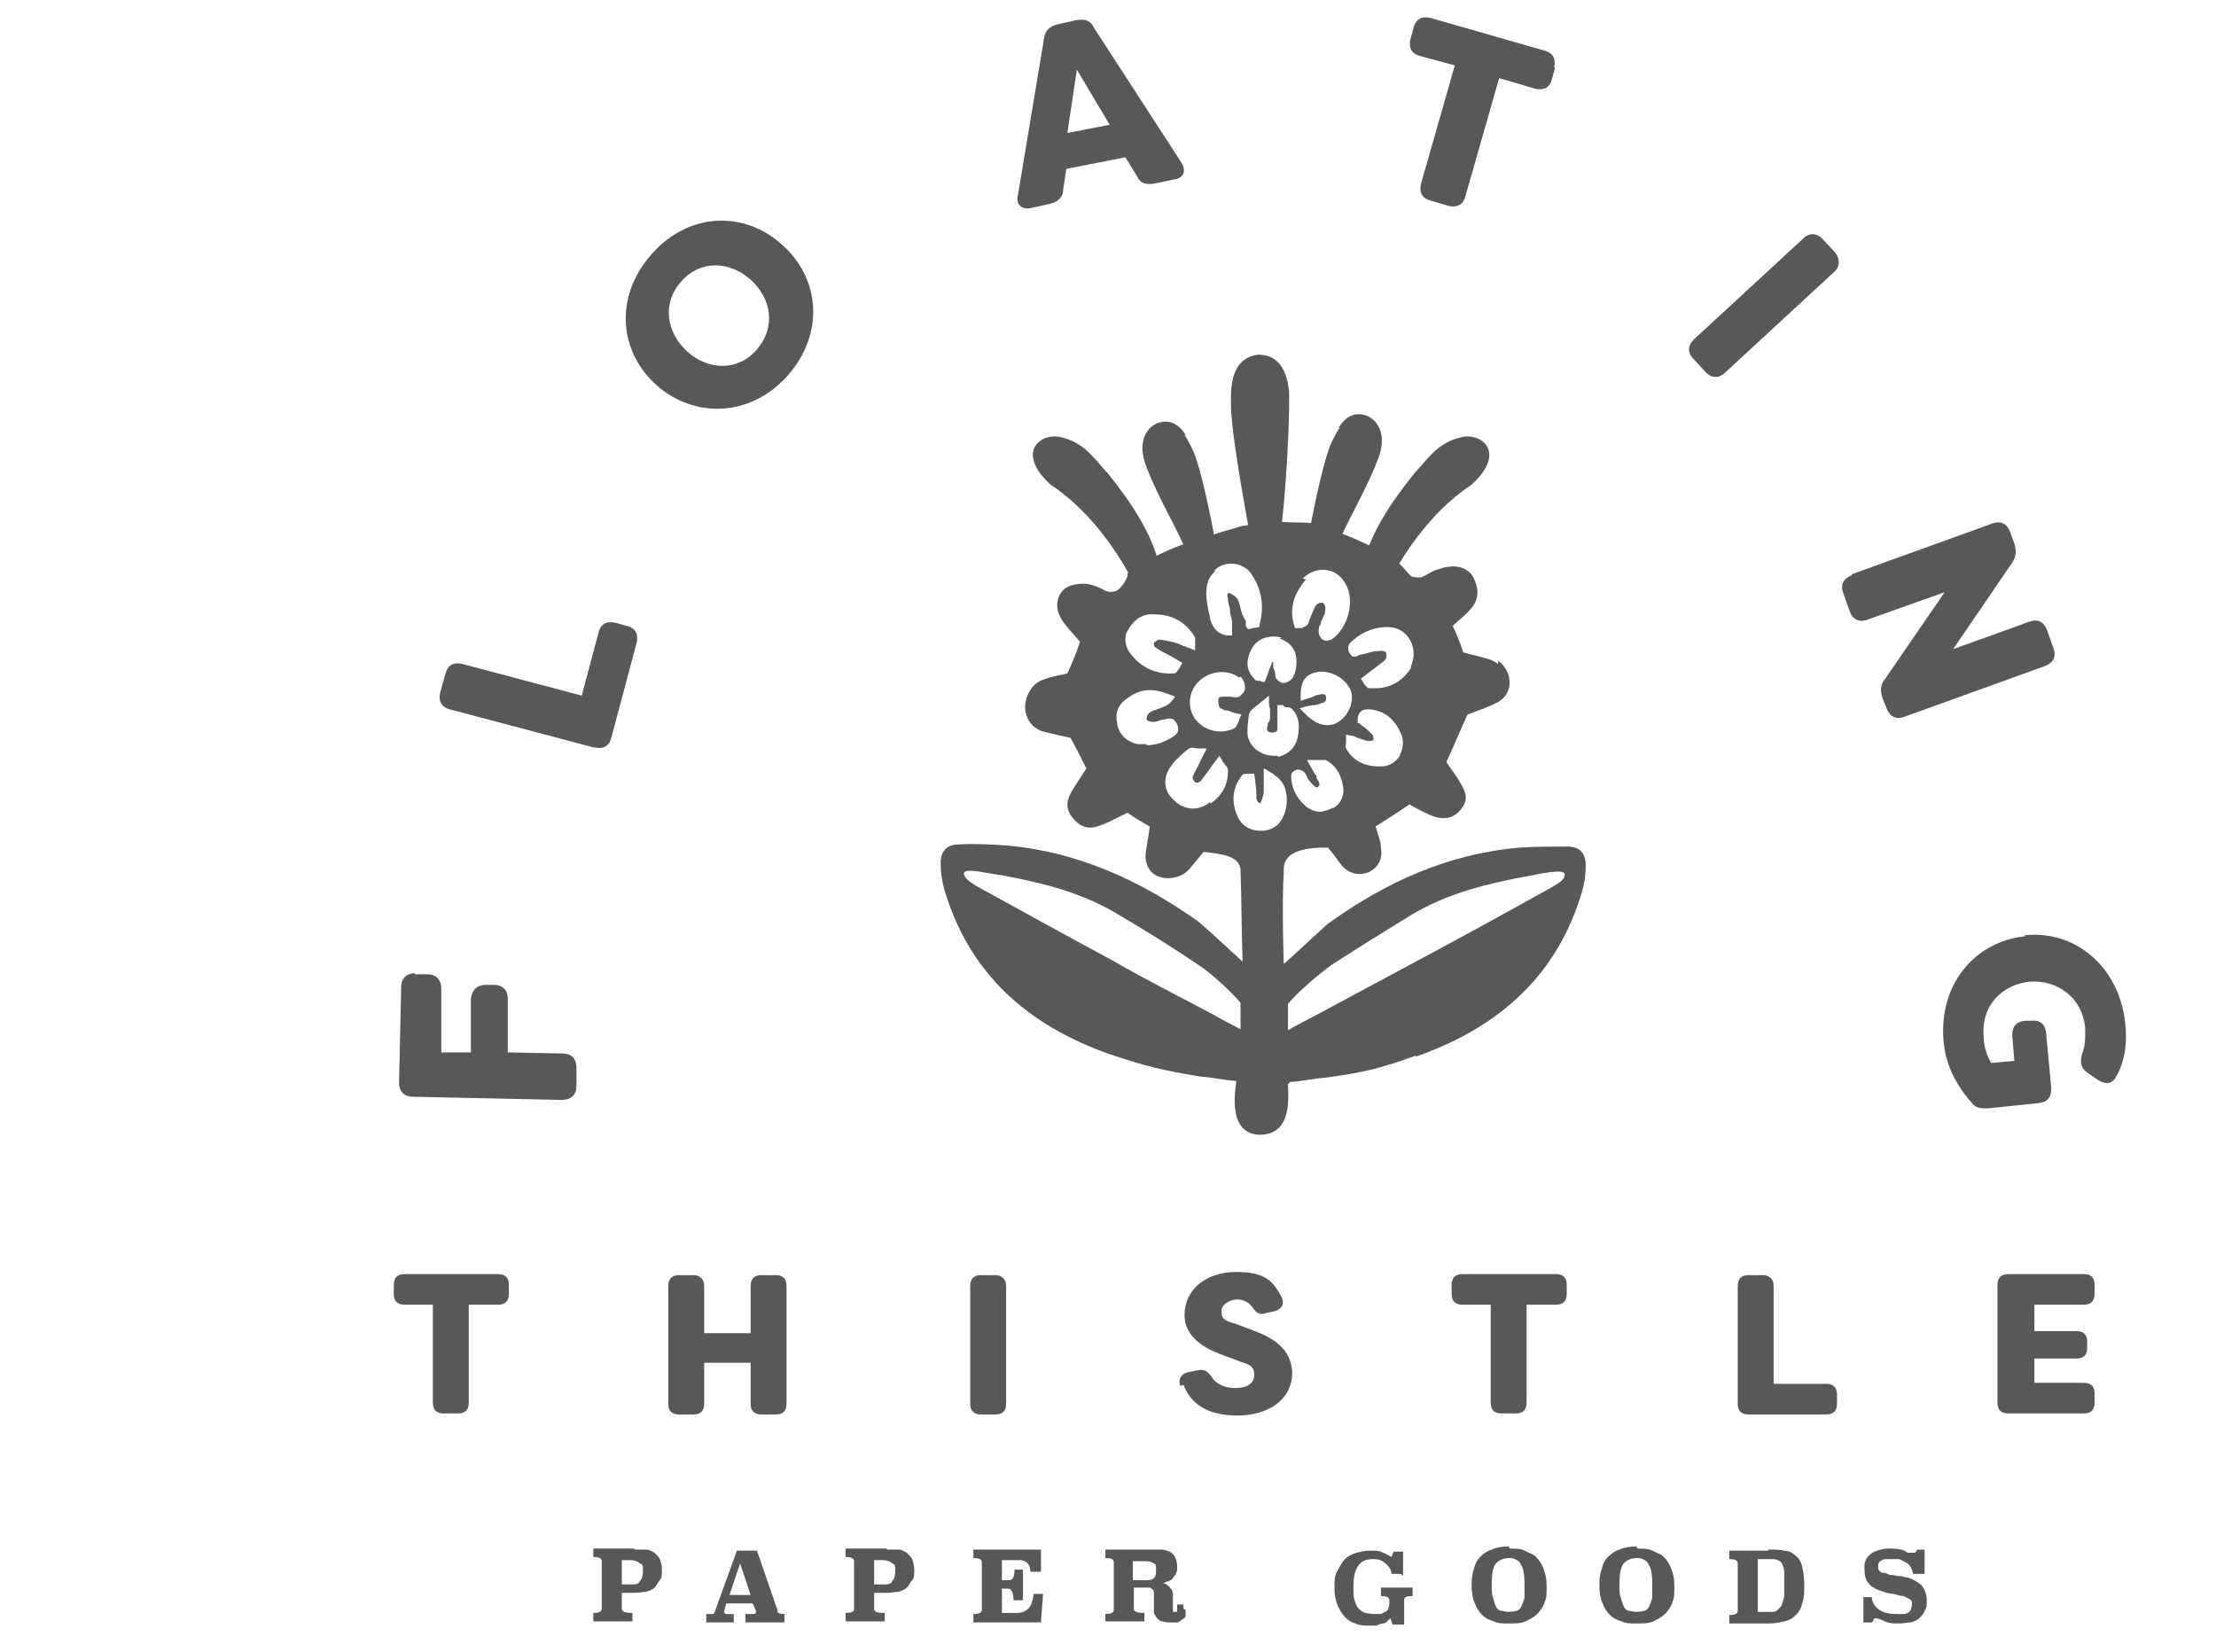 <svg viewBox="0 0 209.9 156.5" version="1.1" xmlns="http://www.w3.org/2000/svg" id="Layer_1">
  
  <defs>
    <style>
      .st0 {
        fill: #575959;
      }
    </style>
  </defs>
  <g>
    <path d="M60.1,146.8c.4,0,.8,0,1.1,0,.3,0,.6.2.8.3.2.2.4.4.5.6.1.3.2.6.2,1s0,.8-.2,1-.3.5-.5.7c-.2.2-.5.3-.8.4-.3,0-.7.1-1.1.1h-1.2v1.5c0,.3.3.4,1,.4v.8h-3.7v-.8c.5,0,.8-.1.8-.4v-4.5c0-.3-.3-.4-.8-.4v-.8h3.9ZM58.9,147.8v2.3h.8c.5,0,.8,0,.9-.3.2-.2.3-.5.3-1s0-.6-.3-.7c-.2-.2-.5-.3-.9-.3h-.8Z" class="st0"></path>
    <path d="M73.6,152.6c0,.2.3.3.7.3v.8h-3.7v-.8h.7c.2,0,.3,0,.3-.2s0,0,0-.1l-.3-.7h-2.5l-.2.7s0,0,0,.1c0,.2.1.2.4.2h.5v.8h-2.6v-.8c.3,0,.4,0,.6,0,.1,0,.2-.1.2-.2l2.1-5.8h1.9l2,5.8ZM69.1,151.1h2l-1-3-1,3Z" class="st0"></path>
    <path d="M84,146.8c.4,0,.8,0,1.1,0,.3,0,.6.2.8.3.2.2.4.4.5.6.1.3.2.6.2,1s0,.8-.2,1-.3.5-.5.7c-.2.2-.5.3-.8.4-.3,0-.7.1-1.1.1h-1.2v1.5c0,.3.3.4,1,.4v.8h-3.7v-.8c.5,0,.8-.1.8-.4v-4.5c0-.3-.3-.4-.8-.4v-.8h3.9ZM82.8,147.8v2.3h.8c.5,0,.8,0,.9-.3.2-.2.3-.5.3-1s0-.6-.3-.7c-.2-.2-.5-.3-.9-.3h-.8Z" class="st0"></path>
    <path d="M98.5,148.9h-.9c0-.7-.4-1.1-1-1.1h-1.7v1.9h.7c.3,0,.5-.3.5-1h.8v2.9h-.9c0-.7-.2-1.1-.5-1.1h-.6v2.3h1.4c1,0,1.5-.6,1.6-1.8h.9c0,0-.2,2.7-.2,2.7h-6.4v-.8c.5,0,.8-.1.8-.4v-4.5c0-.3-.3-.4-.8-.4v-.8h6.4v2.1Z" class="st0"></path>
    <path d="M112.3,152.5c0,.2,0,.3,0,.5,0,.2-.1.3-.3.4-.1.1-.3.2-.4.3-.2,0-.4,0-.7,0s-.5,0-.8-.1c-.2,0-.4-.2-.5-.3-.1-.1-.2-.3-.3-.5,0-.2,0-.4,0-.6v-.6c0-.2,0-.4,0-.6,0-.2,0-.3-.1-.4,0,0-.2-.2-.3-.2-.1,0-.3,0-.4,0h-1.1v2c0,.3.3.4,1,.4v.8h-3.7v-.7c.5,0,.8-.1.8-.4v-4.5c0-.3-.3-.4-.8-.4v-.8h4.4c.3,0,.6,0,.9,0,.3,0,.5.1.8.2.2.1.4.3.5.5.1.2.2.5.2.9s0,.5-.1.6c0,.2-.2.3-.3.5s-.3.2-.4.3c-.2,0-.3.1-.5.2.2,0,.3.1.4.2.1,0,.2.2.3.3s.2.3.2.5c0,.2,0,.4,0,.7v.7c0,.1,0,.2,0,.3,0,0,.1,0,.2,0s.2,0,.2,0,0-.2,0-.3v-.4h.6v.4ZM107.3,147.8v1.9h1.2c.3,0,.6,0,.8-.2.2-.2.2-.4.2-.8s0-.5-.2-.6c-.2-.1-.4-.2-.8-.2h-1.2Z" class="st0"></path>
    <path d="M132.7,149.1h-.9c0-.4-.3-.8-.6-1-.3-.3-.7-.4-1.1-.4-.7,0-1.2.2-1.5.7-.3.5-.4,1.1-.4,1.9s0,1,.1,1.3.2.6.4.8.4.3.6.4c.2,0,.5.1.8.1s.4,0,.6,0c.2,0,.3-.1.5-.2.1,0,.3-.2.3-.3s.1-.3.1-.4v-.4c0-.3-.3-.4-.8-.4v-.8h3v.8c-.6,0-.8.1-.8.4v2.3h-1.1l-.2-.6c0,0-.2.2-.3.3s-.3.2-.4.2c-.2,0-.4.1-.6.2-.2,0-.5,0-.8,0-.4,0-.8,0-1.2-.2-.4-.1-.7-.3-1-.6s-.5-.7-.7-1.1c-.2-.5-.3-1-.3-1.7s0-1.2.3-1.6c.2-.4.4-.8.7-1.1s.7-.5,1.1-.6c.4-.1.8-.2,1.3-.2s.9,0,1.2.2c.3.1.6.3.8.4l.2-.5h.9v2.3Z" class="st0"></path>
    <path d="M143,146.7c.5,0,1,0,1.4.2s.8.3,1.1.6c.3.3.5.6.7,1.1.2.5.3,1,.3,1.7s0,1.1-.2,1.5c-.1.4-.4.8-.7,1.1s-.7.5-1.1.7c-.4.2-1,.2-1.6.2s-1,0-1.4-.2c-.4-.1-.8-.3-1.1-.6-.3-.3-.5-.6-.7-1.1-.2-.4-.3-1-.3-1.6s0-1.1.2-1.6c.1-.5.3-.9.6-1.2.3-.3.7-.6,1.1-.7.4-.2,1-.3,1.6-.3ZM143,147.6c-.6,0-1,.2-1.3.5-.3.4-.4,1-.4,1.8s0,1.1.1,1.4.2.7.3.9.3.4.5.4.4.1.6.1.6,0,.8-.1c.2,0,.4-.2.5-.4.1-.2.2-.5.3-.8,0-.3,0-.7,0-1.2s0-1-.1-1.3c0-.3-.2-.6-.3-.8s-.3-.3-.5-.4-.4-.1-.6-.1Z" class="st0"></path>
    <path d="M155.1,146.7c.5,0,1,0,1.4.2s.8.3,1.1.6c.3.3.5.6.7,1.1.2.5.3,1,.3,1.7s0,1.1-.2,1.5c-.1.4-.4.8-.7,1.1s-.7.5-1.1.7c-.4.2-1,.2-1.6.2s-1,0-1.4-.2c-.4-.1-.8-.3-1.1-.6-.3-.3-.5-.6-.7-1.1-.2-.4-.3-1-.3-1.6s0-1.1.2-1.6c.1-.5.3-.9.6-1.2.3-.3.7-.6,1.1-.7.4-.2,1-.3,1.6-.3ZM155.1,147.6c-.6,0-1,.2-1.3.5-.3.4-.4,1-.4,1.8s0,1.1.1,1.4.2.7.3.9.3.4.5.4.4.1.6.1.6,0,.8-.1c.2,0,.4-.2.5-.4.1-.2.2-.5.3-.8,0-.3,0-.7,0-1.2s0-1-.1-1.3c0-.3-.2-.6-.3-.8s-.3-.3-.5-.4-.4-.1-.6-.1Z" class="st0"></path>
    <path d="M167.5,146.8c.6,0,1.1,0,1.5.1.4,0,.8.2,1.1.5.3.2.5.6.6,1,.1.4.2,1,.2,1.7s0,1.3-.2,1.8c-.1.5-.3.8-.6,1.1-.3.3-.6.5-1.1.6-.4.1-.9.2-1.5.2h-3.7v-.8c.5,0,.8-.1.8-.4v-4.5c0-.3-.3-.4-.8-.4v-.8h3.7ZM166.5,147.7v5h1.2c.3,0,.5,0,.7-.2s.3-.3.4-.5c0-.2.2-.5.2-.8,0-.3,0-.7,0-1.2s0-.8,0-1.1-.1-.5-.2-.7c0-.2-.2-.3-.4-.4s-.4-.1-.7-.1h-1.2Z" class="st0"></path>
    <path d="M182,149.1h-.8c0-.2-.1-.4-.2-.6s-.3-.4-.5-.5-.4-.2-.6-.3c-.2,0-.5,0-.8,0s-.3,0-.4,0c-.1,0-.3,0-.4.1-.1,0-.2.1-.3.2s-.1.2-.1.4,0,.3.1.4.2.2.4.2c.2,0,.4.1.6.2.2,0,.4,0,.7.1.2,0,.5,0,.7.1.2,0,.5.1.7.2.4.2.8.4,1,.7s.4.7.4,1.3,0,.7-.2,1c-.1.3-.3.5-.5.7-.2.2-.5.3-.8.4-.3,0-.7.1-1.1.1s-.8,0-1.1-.1-.5-.2-.7-.3c-.1,0-.3-.1-.4-.1s-.2,0-.2.1c0,0-.1.2-.2.3h-.8v-2.4h.8c0,.5.3.9.7,1.2.4.3,1,.4,1.7.4s.4,0,.5,0c.2,0,.3,0,.5-.1.1,0,.2-.2.3-.3,0-.1.1-.3.1-.5s0-.4-.2-.5c-.2-.1-.4-.2-.6-.3-.3,0-.6-.1-.9-.2-.3,0-.7-.1-1-.2-.6-.2-1.1-.4-1.4-.8-.3-.3-.4-.8-.4-1.4s0-.5.1-.7c0-.2.2-.4.4-.6.2-.2.4-.3.7-.4s.7-.2,1.1-.2.8,0,1.1.1c.3,0,.5.2.7.3,0,0,.1,0,.2,0,0,0,.1,0,.2,0,.1,0,.2,0,.3,0,0,0,.1-.1.2-.3h.7v2.3Z" class="st0"></path>
  </g>
  <g>
    <g>
      <path d="M48.2,121.7v.9c0,.7-.4,1-1,1h-2.8v9.3c0,.7-.4,1-1,1h-1.4c-.7,0-1-.4-1-1v-9.3h-2.7c-.7,0-1-.4-1-1v-.9c0-.7.4-1,1-1h8.9c.7,0,1,.4,1,1Z" class="st0"></path>
      <path d="M63.3,133v-11.2c0-.7.4-1,1-1h1.4c.6,0,1,.4,1,1v4.5h4.4v-4.5c0-.7.4-1,1-1h1.4c.7,0,1,.4,1,1v11.2c0,.7-.4,1-1,1h-1.4c-.7,0-1-.4-1-1v-3.9h-4.4v3.9c0,.7-.4,1-1,1h-1.4c-.7,0-1-.4-1-1Z" class="st0"></path>
      <path d="M91.9,133v-11.2c0-.7.4-1,1-1h1.4c.6,0,1,.4,1,1v11.2c0,.7-.4,1-1,1h-1.4c-.7,0-1-.4-1-1Z" class="st0"></path>
      <path d="M111.8,131.3c-.2-.6,0-1.1.7-1.3l1-.2c.6-.1.9.1,1.3.7.4.6,1.2,1,2.2,1s1.8-.4,1.8-1.2-.3-1-1.3-1.3l-1.6-.6c-1.1-.4-3.7-1.4-3.7-3.8,0-2.5,2.1-4.1,4.9-4.1s3.5.9,4.3,2.4c.3.6,0,1.1-.6,1.3l-.9.2c-.6.2-.9,0-1.3-.6-.3-.4-.8-.7-1.4-.7s-1.5.4-1.5,1.1.2.9,1.3,1.2l1.6.6c2.8,1,3.7,2.3,3.8,4,0,2.7-2.4,4.1-5.2,4.1s-4.4-1.1-5.1-2.9Z" class="st0"></path>
      <path d="M148.4,121.7v.9c0,.7-.4,1-1,1h-2.8v9.3c0,.7-.4,1-1,1h-1.4c-.7,0-1-.4-1-1v-9.3h-2.7c-.7,0-1-.4-1-1v-.9c0-.7.4-1,1-1h8.9c.7,0,1,.4,1,1Z" class="st0"></path>
      <path d="M164.6,133v-11.2c0-.7.4-1,1-1h1.4c.6,0,1,.4,1,1v9.3h5c.7,0,1,.4,1,1v.9c0,.7-.4,1-1,1h-7.4c-.7,0-1-.4-1-1Z" class="st0"></path>
      <path d="M192.7,123.7v2.4h4c.7,0,1,.4,1,1v.6c0,.7-.4,1-1,1h-4v2.3h4.7c.7,0,1,.4,1,1v.9c0,.7-.4,1-1,1h-7.2c-.7,0-1-.4-1-1v-11.2c0-.7.4-1,1-1h7.2c.7,0,1,.4,1,1v.9c0,.7-.4,1-1,1h-4.7Z" class="st0"></path>
    </g>
    <g>
      <path d="M121,51.2c-.9.7-2.5,0-2.5,0,0,0-1.8-9.3-1.9-12.6,0-1.2-.3-4.7,2.6-5,2.5,0,2.8,2.6,2.9,3.5.1,3.9-.6,13.7-1,14.1Z" class="st0"></path>
      <path d="M104.9,44.8c2.1,2.6,3.9,5.3,4.7,8,.2.6-.5,1.3-.6,1.9,0,.8-1.2,1.3-1.9.8-.5-.4,0-.7-.2-1.2-1.7-3-4.1-6.2-7.4-8.4-3.3-3-1-4.9.9-4.5,2.3.5,3.2,2,4.4,3.3Z" class="st0"></path>
      <path d="M112.2,41.2c.2.3.6,1,.9,1.7.9,2.3,1.9,7.8,1.9,7.8,0,0-.5,1.9-2.8,1.1-1.2-2.6-2.7-5.1-3.7-7.8-.9-2.6.5-3.8,1.4-4,.9-.2,1.7.1,2.4,1.2Z" class="st0"></path>
      <path d="M141.9,62.9c-.4-.3-.9-.5-1.4-.6-.6-.2-1.3-.3-1.9-.5-.3-.9-.6-1.7-1-2.5.6-.6,1.2-1,1.7-1.6.8-.9.8-1.9.3-2.9-.3-.8-1.4-1.3-2.4-1.1-.4,0-.8.2-1.2.3-.5.2-.9.5-1.4.7-.3,0-.7,0-.9-.1-.2-.1-1.2-1.4-1.7-1.7-.2-.2-2.3-1.3-4.5-2.2-.9-.3-.9-.5-1.6-.8-.5-.2-1.7-.4-2.7-.4-2.4,0-2.3-.3-5.3.3-.3,0-.5.1-.8.2-.7.2-1.5.4-2.3.7-.3,0-.5.2-.8.3,0,0-.2,0-.3,0-1,.4-3.6,1-6.9,3.3.1.3-.3,1-.8,1.5-.2.2-.9.5-1.6,0-.6-.3-1.2-.5-1.8-.5-.8,0-1.5.2-1.9.6-.8.9-.7,2,0,3,.5.7,1.1,1.3,1.6,1.9-.4,1.2-.7,1.9-1.2,3-.8.2-1.6.3-2.3.6-1,.3-1.7,1.5-1.7,2.6,0,1.1.7,2,1.7,2.3.8.2,1.7.4,2.6.6.5.9,1,1.9,1.5,2.9-.5.8-1,1.5-1.4,2.2-.6,1-.5,1.8.2,2.6.7.8,1.5,1,2.5.6.9-.3,1.7-.8,2.6-1.2.7.5,1.4.9,2.1,1.3-.1,1-.3,1.8-.4,2.7,0,1.3.7,2.1,2,2.2.8,0,1.5-.2,2.1-.8.5-.6,1-1.2,1.4-1.7,1.8.2,3.4.4,3.5,1.7.1,2.8.1,5.9.2,8.7,0,0-3.8-3.5-4.2-3.8-5.5-3.9-11.4-6.6-18.1-7.2-1.5-.1-3.1-.2-4.6-.1-1.2,0-1.7.7-1.7,1.8,0,.8.1,1.5.3,2.3,2.3,8,7.8,13,15.8,15.8,3.3,1.1,4.9,1.5,8.6,2.1.5,0,2.7.4,3.3.4,0,.5-1,5,2.2,5.1,3.2,0,2.7-3.7,2.7-4.9,0-1.3-.4-11.1-.4-11.1,0,0-.2-5.9,0-8.9,0-.5-.3-2.4,4.2-2.3.5.6.9,1.2,1.3,1.7.7.8,1.7,1,2.6.6.8-.4,1.3-1.2,1.1-2.3,0-.6-.3-1.3-.5-2,1.1-.7,2.2-1.4,3.2-2.1.5.3.9.5,1.3.7.4.2.8.4,1.2.5,1,.3,1.9,0,2.5-.9.6-.8.3-1.5-.1-2.2-.4-.7-.9-1.4-1.4-2.1.7-1.5,1.3-3,2-4.5,1-.4,2-.7,2.9-1.2,1.6-.9,1.3-3,0-3.9ZM117.5,97.5c-.4-.2-2.3-1.2-2.6-1.4-3.2-1.7-6.4-3.3-9.5-5.1-4.3-2.3-8.6-4.7-12.8-7-.5-.3-1.2-.7-1.3-1.2-.1-.7,2.4,0,3.5.1,3.8.7,7.5,1.6,10.9,3.6,2.7,1.6,5.3,3.2,7.8,4.9,1.1.7,3.2,2.6,4,3.6v2.5ZM123.4,54.8c.6-.6,1.4-.9,2.2-.8.9.1,1.6.7,2,1.6.7,1.6,0,4-1.5,5-.1,0-.3.1-.4.1s-.3,0-.4-.1c-.2-.1-.4-.5-.4-.7,0-.3,0-.5.2-.8,0-.2.1-.4.2-.5,0-.2.2-.4.2-.6.1-.5,0-.7-.2-.9,0,0-.2,0-.2,0-.2,0-.5.2-.6.5-.1.2-.2.5-.3.7s-.2.5-.3.8c-.1.2-.4.3-.6.4,0,0-.2,0-.2,0h-.4c0,.1-.1-.2-.1-.2-.5-1.6-.1-3,1.1-4.4ZM125.6,66c0-.2-.2-.3-.6-.2-.3,0-.6.2-.9.3l-.9.3v-.5c0-1,.2-1.9,1.4-2.2,1.2-.3,2.7.4,3.3,1.6.4.9,0,2.3-1,3-.4.3-.8.4-1.2.4-.6,0-1.3-.3-2.1-1.1l-.5-.5.7-.2c.2,0,.4-.1.6-.1.3,0,.6-.1.8-.2.2,0,.4-.2.4-.3,0,0,0-.2,0-.3ZM121.2,60.5c1,.3,1.6,1.1,1.6,2.1,0,.4,0,.9-.3,1.5-.1.3-.6.6-.9.6s0,0,0,0c-.3,0-.8-.3-.8-.7,0-.3-.1-.5-.2-.8,0-.2,0-.4,0-.5,0,0,0,0-.1,0-.1.4-.3.7-.4,1.1l-.3.8h-.3c0-.1-.2-.1-.2-.1-.2,0-.4,0-.5-.2-1.1-1.1-.5-2.4-.2-2.9.5-.9,1.6-1.3,2.8-1ZM115,54.1h0c.4-.5,1-.7,1.7-.7.7,0,1.4.4,1.7.8,1.1,1.5,1.4,3.2.9,5v.2c0,0-1.1.2-1.1.2l-.2-.3v-.5c-.3-.4-.4-.8-.5-1.2h0c-.1-.4-.2-.8-.4-1-.2-.2-.5-.4-.7-.4,0,0,0,0-.1,0,0,0-.1.3,0,.4,0,.4.1.7.2,1.1,0,.4.1.7.2,1.1,0,.2,0,.5,0,.7,0,.1,0,.2,0,.3v.4c0,0-.5,0-.5,0-1.1-.2-1.4-1-1.6-1.6v-.2c-.8-3,0-3.8.5-4.3ZM117.5,64.1c.3.3.5.8.4,1.2,0,.2-.2.4-.4.6-.2.2-.5.2-.9.1,0,0-.2,0-.3,0-.1,0-.3,0-.4,0-.2,0-.5,0-.5.3s0,.6.2.8c0,0,.3.1.4.2,0,0,.2,0,.2,0,.2,0,.3.1.6.2l.8.2-.2.4c0,.1-.1.2-.1.3-.1.2-.2.5-.4.6-.4.2-.9.3-1.3.3-.9,0-1.8-.4-2.4-1.2-.8-1.1-.6-2.7.4-3.6,1.1-1,2.7-1.1,3.8-.3ZM106.7,60c.5-1.2,1.5-1.9,2.6-1.8,1.8,0,3.1.8,3.9,2.2,0,.2,0,.3,0,.5,0,0,0,.2,0,.3v.4c-.1,0-.5-.2-.5-.2-.2,0-.4-.2-.6-.2-.4-.2-.7-.3-1.1-.4-.5-.1-.9-.2-1.3-.2,0,0-.3.2-.4.3,0,.1,0,.4.1.4.3.2.6.4,1,.6.1,0,.3.2.4.2l1.2.7-.2.3c0,0,0,.2-.1.2-.1.2-.3.5-.5.5-.2,0-.3,0-.5,0-1.2,0-2.4-.5-3.3-1.5-1-1-.9-2-.6-2.6ZM108.6,70.5c-.3,0-.6,0-.8,0-1.1-.2-1.9-1-2-2.1-.2-1,.2-1.8,1.2-2.4,1.2-.8,2.3-.8,3.8-.2l.5.2-.3.4c-.4.5-.9.6-1.4.8-.7.2-1,.4-1,1,.4.3.9.2,1.4,0,.3,0,.6-.2,1-.1h.1s.1.1.1.1c.3.3.4.6.4.9,0,.3-.2.5-.5.7-.8.5-1.6.8-2.5.8ZM114.6,76c-.5.4-1.1.6-1.6.6s-1.2-.2-1.7-.7c-1.1-.9-1.2-2.2-.4-3.3.5-.7,1.1-1.2,1.6-1.6.2-.2.5-.2.8-.1.1,0,.2,0,.4,0h.6l-.6,1.2c-.2.5-.5.9-.7,1.4-.1.2,0,.4.2.6,0,0,.3.2.6-.2.3-.4.6-.8.9-1.2.1-.2.3-.4.5-.7l.3-.4.3.5c0,.1.2.2.2.3.2.2.4.5.3.8,0,1.2-.6,2.2-1.6,2.9ZM121.6,77.2c-.3.9-1,1.4-1.9,1.5,0,0-.2,0-.3,0-.9,0-1.7-.4-2.1-1.2-.7-1.4-.6-2.8.3-4,.1-.2.4-.2.6-.2,0,0,.2,0,.2,0h.4s.1.7.1.7c0,.3.1.6.1,1v.2c0,.5,0,.8.4.9,0-.1.2-.4.3-1,0-.3,0-.6,0-1v-1.3c.1,0,.7.4.7.4.2.1.3.2.4.3.3.2.5.4.7.7.5.9.5,2,.1,3.1ZM121.1,71.6c-.1,0-.3,0-.4,0-1.2,0-2.2-.7-2.5-1.8-.1-.6,0-1.4.1-2.1.1-.4.4-.6.8-.9.2-.1.3-.3.5-.4l.6-.5v.8c0,.2.1.4.1.5,0,.3,0,.5,0,.7,0,.2,0,.4-.2.6,0,.2-.1.4-.1.5,0,.3.2.4.5.4.4,0,.5-.2.5-.3,0-.2,0-.3,0-.5,0-.1,0-.2,0-.3v-1.5h.5c.1.1.2.2.3.2.2,0,.5,0,.6.2.5.5.7,1.2.6,2.1-.1,1.4-.9,2.2-2,2.4ZM126.3,76.5c-.4.2-.9.4-1.3.4s-1-.2-1.4-.6c-.9-.8-1.3-1.8-1.3-2.8,0-.3.2-.4.3-.5,0,0,0,0,.1,0h0c0,0,.1-.1.1-.1.7,0,.9.4,1,.7,0,0,0,.1.1.2.6.8.8.8.9.8h0c.3-.3.2-.4-.1-.9v-.2c-.2-.2-.3-.4-.4-.6l-.5-.9h.6c.1,0,.3,0,.4,0,.3,0,.6,0,.8,0,.9.5,1.4,1.3,1.6,2.4.2.9-.2,1.8-1,2.2ZM132.6,71.6c-.4.6-1,1-1.7,1-.1,0-.3,0-.4,0-1.3,0-2.4-.6-3-1.7-.1-.2,0-.4,0-.6,0,0,0-.2,0-.3v-.4c0,0,.5.1.5.1.2,0,.4.1.6.2.4.1.7.3,1.1.3.1,0,.4,0,.4-.2,0,0,0-.3-.1-.4-.3-.3-.6-.6-.9-.8-.1,0-.2-.2-.4-.3h-.1c0-.1,0-.3,0-.3,0-.4.1-.6.3-.8.2-.2.5-.2.8-.2,1.4.1,2.4.9,3,2.3.3.7.2,1.4-.1,2ZM133.7,63.2c-.8,1.3-2,2-3.4,2s-.4,0-.6,0c-.2,0-.3-.2-.4-.3,0,0-.1-.1-.2-.3l-.2-.3.9-.7c.4-.3.8-.6,1.2-.9.5-.4.3-.7.3-.8,0-.2-.3-.3-.9-.2-.5,0-.9.2-1.4.3-.2,0-.4.1-.5.2h-.2c0,0-.2,0-.2,0-.3-.3-.4-.5-.4-.8,0-.4.3-.6.4-.7,1-.9,2.2-1.3,3.3-1.3,1,0,1.8.5,2.2,1.3.4.8.4,1.7,0,2.5Z" class="st0"></path>
      <path d="M126.9,40.5c-.2.3-.6,1-.9,1.7-.9,2.3-1.9,7.8-1.9,7.8,0,0,.5,1.9,2.8,1.1,1.2-2.6,2.7-5.1,3.7-7.8.9-2.6-.5-3.8-1.4-4-.9-.2-1.7.1-2.4,1.2Z" class="st0"></path>
      <path d="M134,44.8c-2.1,2.6-3.9,5.3-4.7,8-.2.6.5,1.3.6,1.9,0,.8,1.2,1.3,1.9.8.5-.4,0-.7.2-1.2,1.7-3,4.1-6.2,7.4-8.4,3.3-3,1-4.9-.9-4.5-2.3.5-3.2,2-4.4,3.3Z" class="st0"></path>
      <path d="M134.1,100.1c8-2.8,13.5-7.8,15.8-15.8.2-.7.3-1.5.3-2.3,0-1.1-.5-1.8-1.7-1.8-1.5,0-3.1,0-4.6.1-6.8.6-12.7,3.3-18.1,7.2-.4.3-4.2,3.9-4.2,3.8,0-1.6-1.5,11.9-.9,12,.5,0,1.5-.7,1.5-.8.6,0,2.8-.4,3.3-.4,3.7-.5,5.3-.9,8.6-2.1ZM134.1,91.1c-3.2,1.7-6.3,3.4-9.5,5.1-.4.2-2.3,1.2-2.6,1.4v-2.5c.8-1,2.9-2.8,4-3.6,2.6-1.7,5.2-3.3,7.8-4.9,3.4-2,7.1-2.9,10.9-3.6,1.1-.2,3.7-.8,3.5-.1,0,.5-.8.9-1.3,1.2-4.3,2.4-8.5,4.7-12.8,7Z" class="st0"></path>
    </g>
    <g>
      <path d="M39.3,92.3h1.2c.8,0,1.3.5,1.3,1.4v6c-.1,0,2.8,0,2.8,0v-5.1c.1-.8.6-1.3,1.4-1.3h.8c.8,0,1.3.5,1.3,1.3v5.1c-.1,0,5.2.1,5.2.1.8,0,1.3.5,1.3,1.3v1.8c0,.8-.5,1.3-1.4,1.3l-14.1-.3c-.8,0-1.3-.5-1.3-1.3l.2-9.1c0-.8.5-1.3,1.3-1.3Z" class="st0"></path>
      <path d="M56.2,70.8l-13.6-3.6c-.8-.2-1.1-.8-.9-1.6l.5-1.8c.2-.8.8-1.1,1.6-.9l11.3,3,1.6-6c.2-.8.8-1.1,1.6-.9l1.1.3c.8.2,1.1.8.9,1.6l-2.4,9c-.2.8-.8,1.1-1.6.9Z" class="st0"></path>
      <path d="M62.2,36.5c-3.5-3.1-4.1-8.3-.5-12.4,3.6-4.1,8.9-4.1,12.4-.9,3.5,3.1,4.1,8.3.5,12.4-3.6,4-8.9,4-12.4.9ZM71.1,26.5c-2-1.8-4.8-1.9-6.6.2-1.8,2-1.4,4.8.6,6.6,2,1.8,4.8,1.9,6.6-.2,1.8-2.1,1.4-4.8-.6-6.6Z" class="st0"></path>
      <path d="M96.4,18.6l2.5-15c.1-.7.5-1.1,1.3-1.3l1.8-.4c.7-.1,1.3,0,1.6.7l8.3,12.8c.5.8.2,1.5-.7,1.6l-1.9.4c-.7.1-1.3,0-1.6-.7l-1.1-1.8-5.6,1.1-.3,2c0,.7-.5,1.1-1.2,1.3l-1.8.4c-.9.2-1.5-.3-1.3-1.2ZM105.1,11.8l-3.1-5.2-.9,6,4.1-.8Z" class="st0"></path>
      <path d="M147.3,6.4l-.3,1.1c-.2.8-.8,1.1-1.6.9l-3.4-1-3.2,11.2c-.2.8-.8,1.1-1.6.9l-1.7-.5c-.8-.2-1.1-.8-.9-1.6l3.2-11.2-3.3-.9c-.8-.2-1.1-.8-.9-1.6l.3-1.1c.2-.8.8-1.1,1.6-.9l10.8,3.1c.8.2,1.1.8.9,1.6Z" class="st0"></path>
      <path d="M160.4,32.2l10.4-9.6c.6-.6,1.3-.5,1.8,0l1.2,1.3c.5.6.5,1.3,0,1.8l-10.4,9.6c-.6.6-1.3.5-1.8,0l-1.2-1.3c-.6-.6-.5-1.3,0-1.8Z" class="st0"></path>
      <path d="M175.4,54.4l13.3-4.8c.8-.3,1.4,0,1.7.8l.4,1.1c.2.6.2,1.2-.2,1.8l-5.6,8.2,7.2-2.6c.8-.3,1.4,0,1.7.8l.6,1.7c.3.8,0,1.4-.8,1.7l-13.3,4.8c-.8.3-1.4,0-1.7-.8l-.4-1c-.2-.7-.2-1.2.2-1.7l5.7-8.3-7.3,2.6c-.8.3-1.4,0-1.7-.8l-.6-1.7c-.3-.8,0-1.4.8-1.7Z" class="st0"></path>
      <path d="M191.8,88.6c4.7-.5,8.9,2.9,9.5,8.3.2,1.9,0,3.5-.8,5-.4.8-1,.9-1.8.4l-1-.7c-.6-.4-.7-1-.5-1.7.4-1,.3-1.9.3-2.6-.3-2.8-2.6-4.5-5.3-4.3-2.6.3-4.6,2.3-4.3,5.3,0,.8.3,1.7.7,2.4l2.2-.2-.2-2.4c0-.8.3-1.3,1.2-1.4h.6c.8-.1,1.3.3,1.4,1.1l.5,5.3c0,.8-.3,1.3-1.2,1.4l-4.8.5c-.7,0-1.2,0-1.6-.6-1.4-1.6-2.4-3.5-2.6-5.7-.5-5.5,3-9.5,7.7-10Z" class="st0"></path>
    </g>
  </g>
</svg>